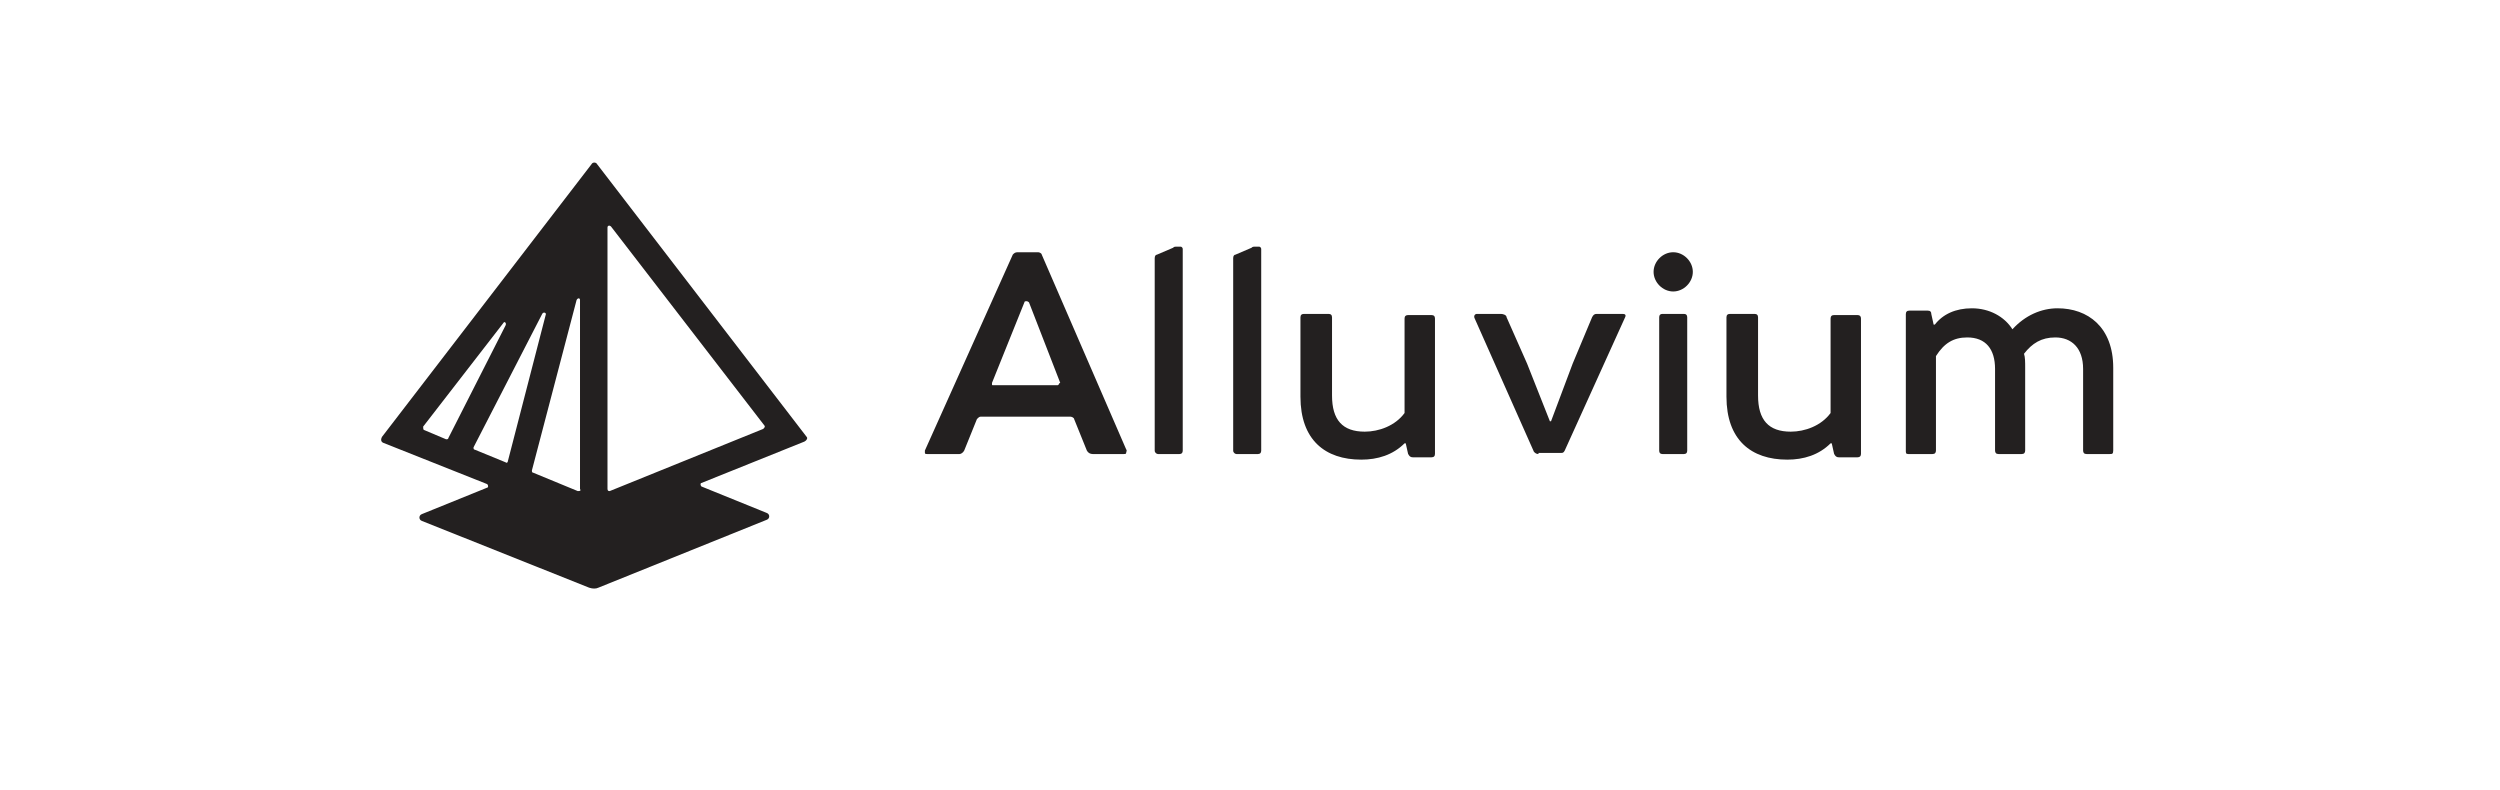 <?xml version="1.0" encoding="UTF-8"?>
<svg width="446px" height="141px" viewBox="0 0 446 141" version="1.1" xmlns="http://www.w3.org/2000/svg" xmlns:xlink="http://www.w3.org/1999/xlink">
    <!-- Generator: Sketch 49.3 (51167) - http://www.bohemiancoding.com/sketch -->
    <title>设备维护落地页</title>
    <desc>Created with Sketch.</desc>
    <defs></defs>
    <g id="Page-1" stroke="none" stroke-width="1" fill="none" fill-rule="evenodd">
        <g id="设备维护落地页" transform="translate(-1285, -7425)" fill="#232020">
            <g id="Page-1" transform="translate(1343, 7330)">
                <path d="M237,143.499 C237,141.633 238.634,140 240.5,140 C242.366,140 244,141.633 244,143.499 C244,145.367 242.366,147 240.5,147 C238.634,147 237,145.367 237,143.499" id="Fill-27"></path>
                <path d="M32.197,153.045 L21.981,173.162 C21.981,173.366 21.778,173.366 21.575,173.366 L17.692,171.725 C17.489,171.725 17.489,171.314 17.489,171.108 L31.789,152.635 C31.992,152.224 32.4,152.635 32.197,153.045 M50.376,182.195 L50.376,135.596 C50.376,135.188 50.784,135.188 50.989,135.39 L78.362,170.902 C78.565,171.108 78.362,171.314 78.159,171.518 L50.784,182.605 C50.581,182.605 50.376,182.605 50.376,182.195 M45.064,182.605 L37.098,179.32 C36.895,179.32 36.895,179.114 36.895,178.907 L44.861,148.531 C45.064,148.121 45.473,148.121 45.473,148.531 L45.473,182.195 C45.678,182.605 45.473,182.605 45.064,182.605 M26.478,174.804 L38.733,150.991 C38.936,150.58 39.55,150.787 39.347,151.197 L32.605,177.268 C32.605,177.475 32.4,177.679 32.197,177.475 L26.681,175.214 C26.478,175.214 26.478,175.01 26.478,174.804 M85.92,172.956 L48.539,124.308 C48.334,123.897 47.722,123.897 47.517,124.308 L10.133,172.956 C9.93,173.366 9.93,173.777 10.339,173.983 L28.928,181.372 C29.131,181.578 29.131,181.989 28.928,181.989 L17.283,186.709 C16.672,186.915 16.672,187.736 17.283,187.94 L47.109,199.845 C47.722,200.052 48.334,200.052 48.744,199.845 L78.77,187.736 C79.382,187.53 79.382,186.709 78.77,186.502 L67.128,181.782 C66.923,181.578 66.923,181.168 67.128,181.168 L85.512,173.777 C85.92,173.573 86.123,173.162 85.92,172.956" id="Fill-29"></path>
                <path d="M130.939,163.515 L130.733,163.722 L119.177,163.722 C118.972,163.722 118.972,163.722 118.972,163.515 L118.972,163.306 L124.748,148.948 C124.748,148.738 124.955,148.738 125.163,148.738 C125.368,148.738 125.575,148.948 125.575,148.948 L131.146,163.306 C131.146,163.306 130.939,163.306 130.939,163.515 M127.225,140 L123.51,140 C123.097,140 122.89,140.207 122.685,140.416 L107,175.375 L107,175.791 C107,176 107.205,176 107.413,176 L113.191,176 C113.396,176 113.809,175.791 114.016,175.375 L116.286,169.758 C116.494,169.548 116.699,169.339 116.906,169.339 L133.004,169.339 C133.211,169.339 133.624,169.548 133.624,169.758 L135.892,175.375 C136.099,175.791 136.512,176 136.924,176 L142.495,176 C142.703,176 142.908,176 142.908,175.791 C142.908,175.582 143.115,175.375 142.908,175.166 L127.843,140.416 C127.843,140.207 127.43,140 127.225,140" id="Fill-31"></path>
                <path d="M179.009,151 C179.427,151 179.634,151.207 179.634,151.625 L179.634,165.561 C179.634,169.926 181.513,172.008 185.478,172.008 C187.984,172.008 190.904,170.967 192.573,168.681 L192.573,151.832 C192.573,151.416 192.783,151.207 193.2,151.207 L197.373,151.207 C197.793,151.207 198,151.416 198,151.832 L198,175.962 C198,176.375 197.793,176.584 197.373,176.584 L194.035,176.584 C193.618,176.584 193.41,176.375 193.2,175.962 L192.783,174.089 L192.573,174.089 C190.487,176.168 187.774,177 184.851,177 C178.382,177 174,173.464 174,165.768 L174,151.625 C174,151.207 174.21,151 174.627,151 L179.009,151 Z" id="Fill-33"></path>
                <path d="M216.465,176 C216.059,176 215.856,175.8 215.652,175.597 L205.08,151.804 C204.876,151.403 205.08,151 205.487,151 L209.756,151 C210.163,151 210.774,151.2 210.774,151.603 L214.432,159.87 L218.5,170.154 L218.704,170.154 L222.565,159.87 L226.024,151.603 C226.229,151.2 226.431,151 226.837,151 L231.513,151 C231.92,151 232.124,151.2 231.92,151.603 L221.141,175.394 C220.939,175.8 220.735,175.8 220.533,175.8 L216.465,175.8 L216.465,176 Z" id="Fill-35"></path>
                <path d="M242.422,151 C242.807,151 243,151.202 243,151.611 L243,175.392 C243,175.796 242.807,176 242.422,176 L238.578,176 C238.193,176 238,175.796 238,175.392 L238,151.611 C238,151.202 238.193,151 238.578,151 L242.422,151 Z" id="Fill-37"></path>
                <path d="M255.009,151 C255.427,151 255.636,151.207 255.636,151.625 L255.636,165.561 C255.636,169.926 257.515,172.008 261.478,172.008 C263.984,172.008 266.904,170.967 268.576,168.681 L268.576,151.832 C268.576,151.416 268.783,151.207 269.2,151.207 L273.375,151.207 C273.793,151.207 274,151.416 274,151.832 L274,175.962 C274,176.375 273.793,176.584 273.375,176.584 L270.037,176.584 C269.618,176.584 269.41,176.375 269.2,175.962 L268.783,174.089 L268.576,174.089 C266.487,176.168 263.776,177 260.853,177 C254.382,177 250,173.464 250,165.768 L250,151.625 C250,151.207 250.21,151 250.627,151 L255.009,151 Z" id="Fill-39"></path>
                <path d="M282.621,150.416 L285.929,150.416 C286.34,150.416 286.548,150.623 286.548,151.041 L286.961,152.913 L287.169,152.913 C288.616,151.041 290.89,150 293.782,150 C296.883,150 299.572,151.457 301.017,153.745 C303.291,151.247 306.186,150 309.078,150 C314.452,150 319,153.329 319,160.61 L319,175.377 C319,176 318.792,176 318.379,176 L314.247,176 C313.834,176 313.626,175.791 313.626,175.377 L313.626,160.816 C313.626,157.071 311.557,155.199 308.665,155.199 C306.186,155.199 304.531,156.24 303.083,158.112 C303.291,158.737 303.291,159.569 303.291,160.61 L303.291,175.377 C303.291,175.791 303.083,176 302.67,176 L298.538,176 C298.125,176 297.917,175.791 297.917,175.377 L297.917,160.816 C297.917,157.281 296.262,155.199 292.956,155.199 C290.477,155.199 288.822,156.24 287.374,158.528 L287.374,175.377 C287.374,175.791 287.169,176 286.753,176 L282.416,176 C282,176 282,175.791 282,175.377 L282,151.041 C282,150.623 282.208,150.416 282.621,150.416" id="Fill-41"></path>
                <path d="M148.384,140.439 C148.193,140.439 148,140.644 148,141.055 L148,175.382 C148,175.793 148.384,176 148.578,176 L152.422,176 C152.807,176 153,175.793 153,175.382 L153,139.411 C153,139.204 152.807,139 152.616,139 L151.844,139 C151.653,139 151.462,139 151.271,139.204 L148.384,140.439 Z" id="Fill-43"></path>
                <path d="M162.384,140.439 C162.191,140.439 162,140.644 162,141.055 L162,175.382 C162,175.793 162.384,176 162.578,176 L166.422,176 C166.807,176 167,175.793 167,175.382 L167,139.411 C167,139.204 166.807,139 166.613,139 L165.844,139 C165.653,139 165.462,139 165.269,139.204 L162.384,140.439 Z" id="Fill-45"></path>
            </g>
        </g>
    </g>
</svg>